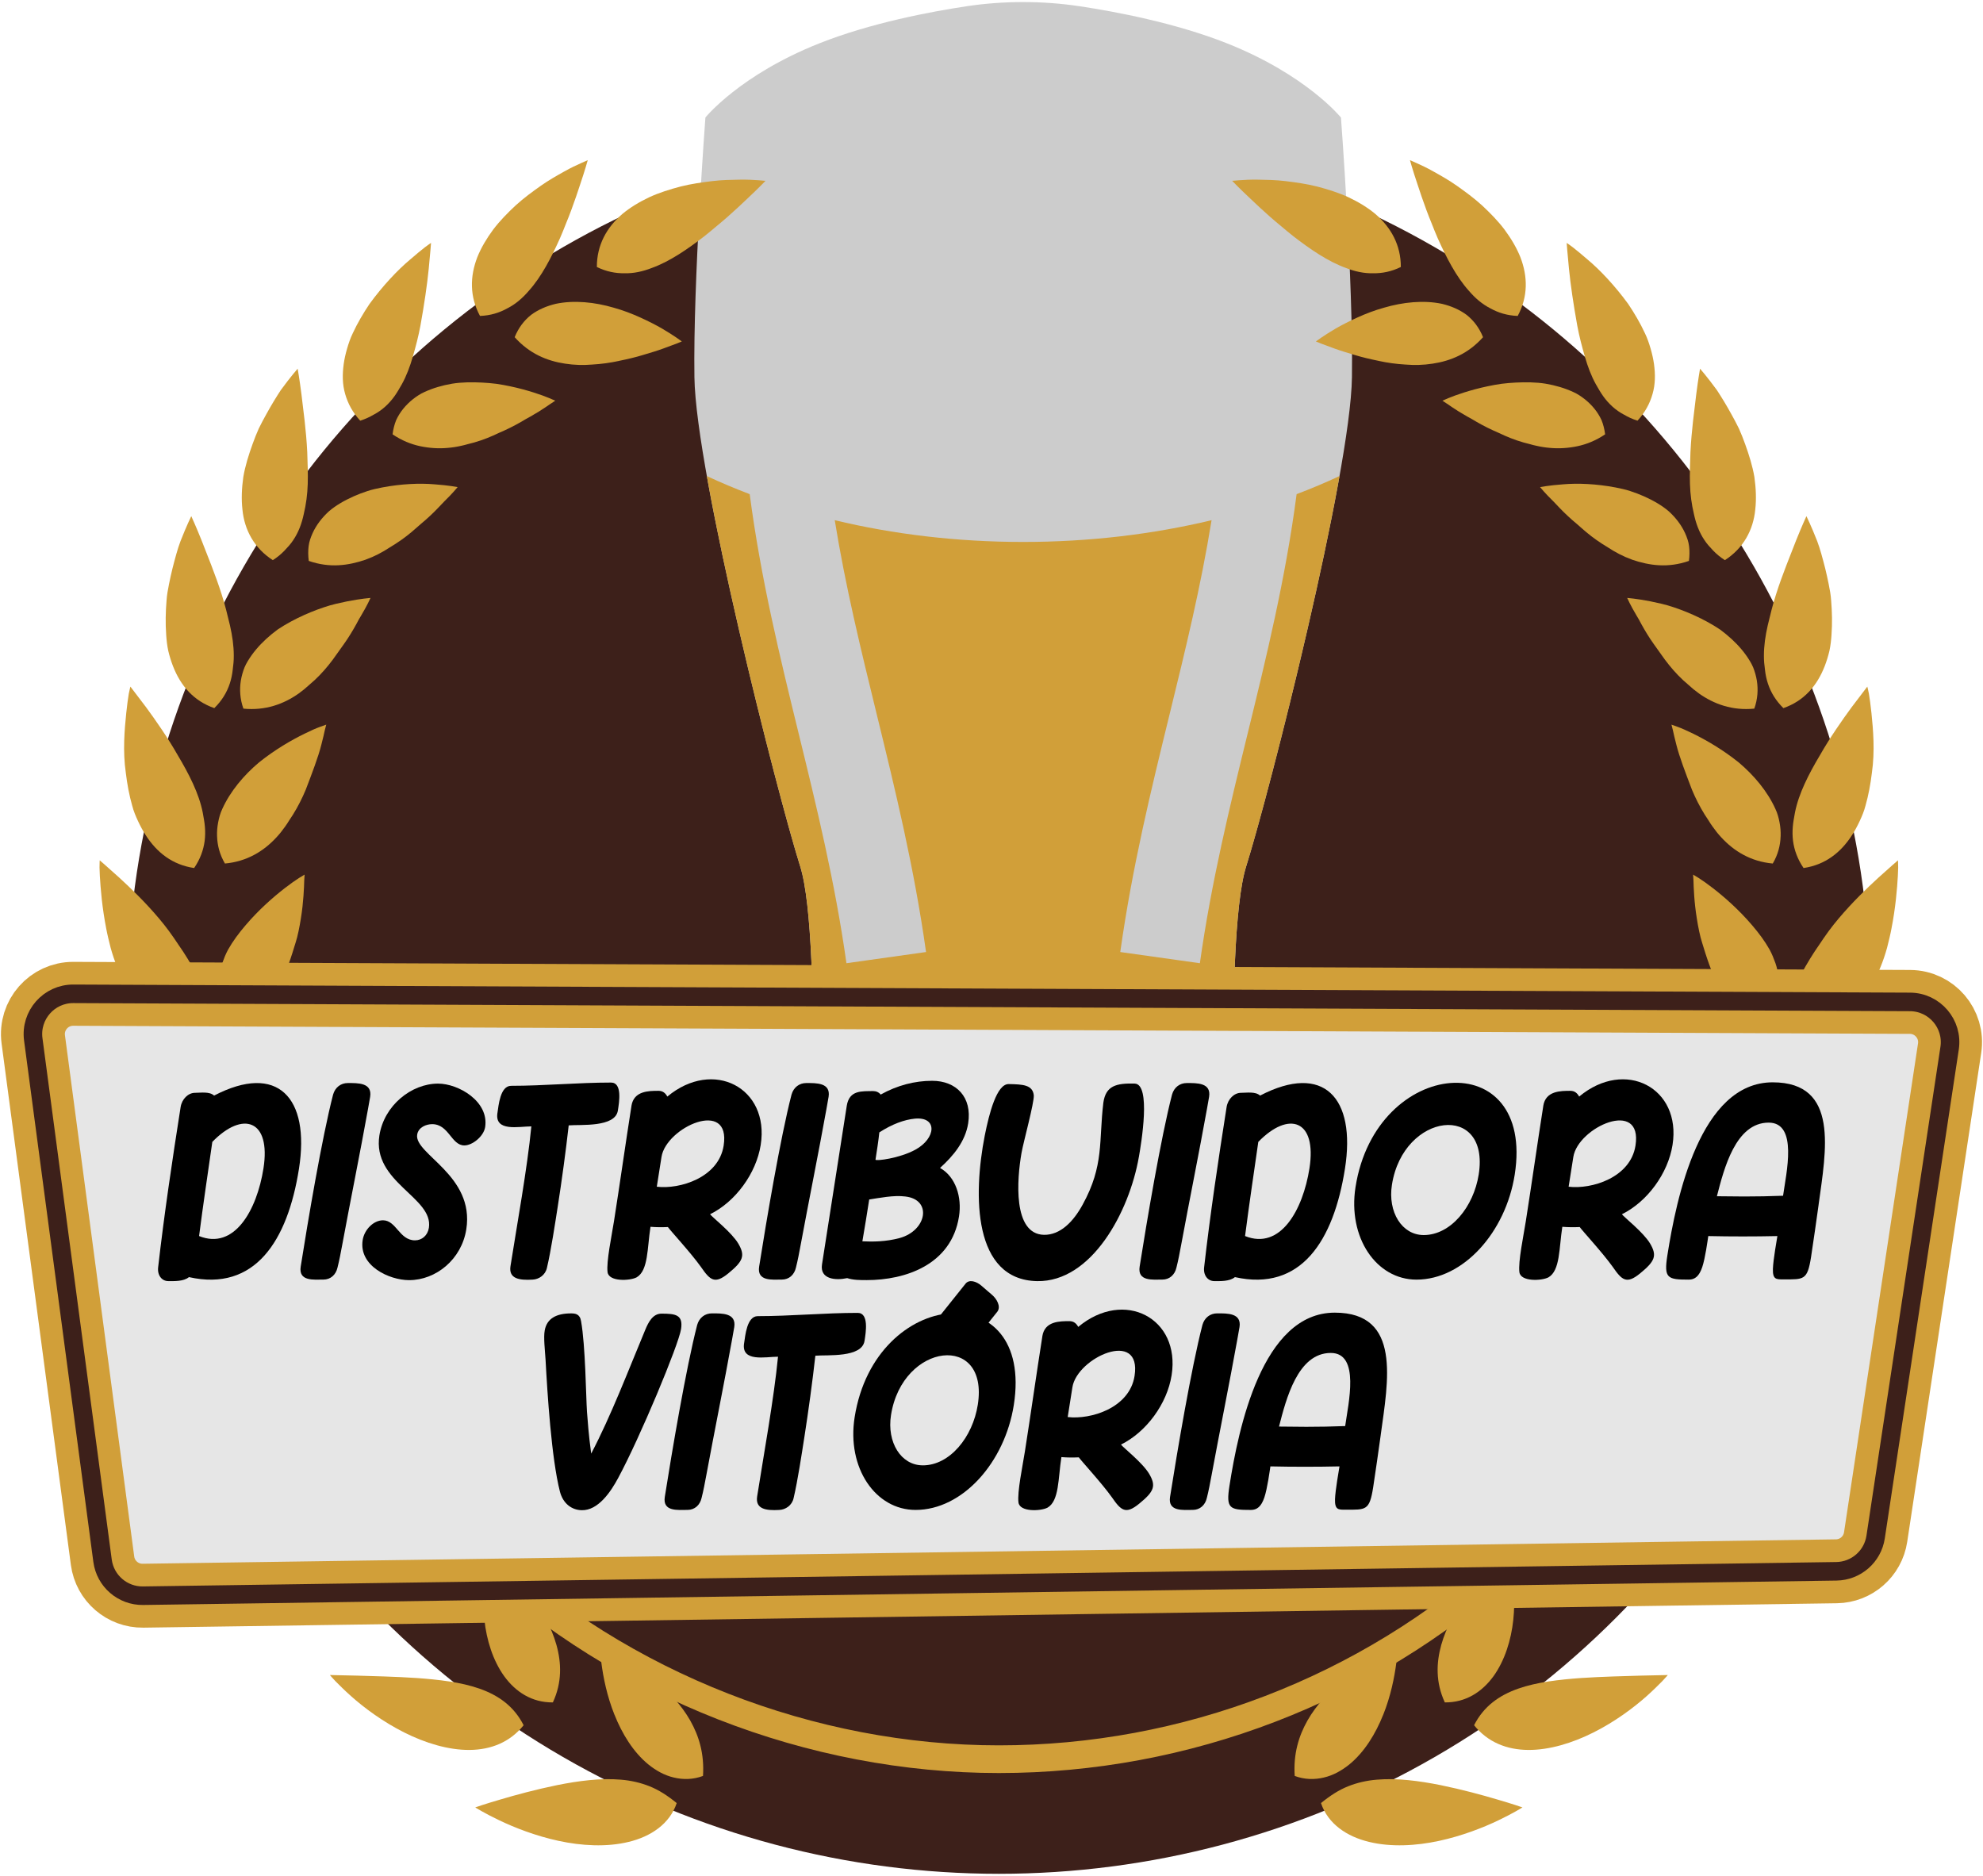 <svg xmlns="http://www.w3.org/2000/svg" id="Layer_1" viewBox="0 0 962 910"><defs><style>      .cls-1 {        stroke: #3d201a;        stroke-width: 9px;      }      .cls-1, .cls-2, .cls-3 {        fill: none;        stroke-miterlimit: 10;      }      .cls-4 {        fill: #3d201a;      }      .cls-5 {        fill: #ccc;      }      .cls-6 {        fill: #d19f39;      }      .cls-2 {        stroke-width: 13.43px;      }      .cls-2, .cls-3 {        stroke: #d19f39;      }      .cls-3 {        stroke-width: 31px;      }      .cls-7 {        fill: #e6e6e6;      }    </style></defs><circle class="cls-4" cx="484.57" cy="486.12" r="422.87"></circle><path class="cls-2" d="M730.32,759.06c-67.43,60.71-155.02,94.33-245.75,94.33s-182.5-35.28-250.48-98.67"></path><path class="cls-6" d="M328.29,874.68c-4.51-3.67-8.64-6.33-13.12-8.13-4.46-1.78-9.09-2.83-14.01-3.23-9.78-.85-20.54.58-30.89,2.65-10.35,2.12-20.19,4.79-27.58,6.99-7.34,2.12-12.14,3.82-12.14,3.82,0,0,4.52,2.87,11.83,6.34,7.31,3.49,17.48,7.49,28.62,9.89,11.09,2.4,23.26,3.12,34,.49,10.67-2.56,19.9-8.69,23.29-18.82Z"></path><path class="cls-6" d="M298.13,831.88c3.63,9.11,9.07,18.08,16.44,24.08,3.69,2.97,7.81,5.28,12.32,6.32,4.48,1.08,9.36,1.03,14.15-.77.69-10.71-1.92-19.29-6.2-26.9-4.31-7.55-10.59-14.17-17.1-19.94-6.53-5.73-13.23-10.57-18.32-14.07-5.07-3.45-8.55-5.5-8.55-5.5,0,0,0,1.15.1,3.18.12,1.99.34,4.87.77,8.34.88,6.89,2.72,16.18,6.37,25.25Z"></path><path class="cls-6" d="M227.81,848.9c10.28-.09,19.52-3.67,26.21-11.98-4.72-9.3-12.26-14.53-21.39-17.75-9.13-3.2-19.89-4.39-30.48-5.16-10.58-.71-21.06-.9-28.96-1.16-8.08-.19-13.16-.29-13.16-.29,0,0,.94,1.12,2.69,2.98,1.77,1.76,4.32,4.37,7.55,7.23,6.44,5.76,15.61,12.54,25.82,17.65,10.21,5.14,21.45,8.57,31.72,8.48Z"></path><path class="cls-6" d="M244.63,813.17c5.52,7.6,13.47,12.78,23.58,12.67,4.5-9.69,4.17-19.12,1.74-27.87-2.45-8.72-7.07-16.82-11.78-23.91-4.72-7.07-9.6-13.14-13.17-17.51-1.75-2.2-3.25-3.95-4.31-5.14-.99-1.22-1.62-1.87-1.62-1.87,0,0-.39,1.05-.96,2.91-.58,1.89-1.25,4.59-1.93,7.91-1.36,6.68-2.2,15.85-1.17,25.55,1.03,9.63,4.1,19.61,9.61,27.25Z"></path><path class="cls-6" d="M640.84,874.68c4.51-3.67,8.64-6.33,13.12-8.13,4.46-1.78,9.09-2.83,14.01-3.23,9.78-.85,20.54.58,30.89,2.65,10.35,2.12,20.19,4.79,27.58,6.99,7.34,2.12,12.14,3.82,12.14,3.82,0,0-4.52,2.87-11.83,6.34-7.31,3.49-17.48,7.49-28.62,9.89-11.09,2.4-23.26,3.12-34,.49-10.67-2.56-19.9-8.69-23.29-18.82Z"></path><path class="cls-6" d="M671,831.88c-3.63,9.11-9.07,18.08-16.44,24.08-3.69,2.97-7.81,5.28-12.32,6.32-4.48,1.08-9.36,1.03-14.15-.77-.69-10.71,1.92-19.29,6.2-26.9,4.31-7.55,10.59-14.17,17.1-19.94,6.53-5.73,13.23-10.57,18.32-14.07,5.07-3.45,8.55-5.5,8.55-5.5,0,0,0,1.15-.1,3.18-.12,1.99-.34,4.87-.77,8.34-.88,6.89-2.72,16.18-6.37,25.25Z"></path><path class="cls-6" d="M741.32,848.9c-10.28-.09-19.52-3.67-26.21-11.98,4.72-9.3,12.26-14.53,21.39-17.75,9.13-3.2,19.89-4.39,30.48-5.16,10.58-.71,21.06-.9,28.96-1.16,8.08-.19,13.16-.29,13.16-.29,0,0-.94,1.12-2.69,2.98-1.77,1.76-4.32,4.37-7.55,7.23-6.44,5.76-15.61,12.54-25.82,17.65-10.21,5.14-21.45,8.57-31.72,8.48Z"></path><path class="cls-6" d="M724.5,813.17c-5.52,7.6-13.47,12.78-23.58,12.67-4.5-9.69-4.17-19.12-1.74-27.87,2.45-8.72,7.07-16.82,11.78-23.91,4.72-7.07,9.6-13.14,13.17-17.51,1.75-2.2,3.25-3.95,4.31-5.14.99-1.22,1.62-1.87,1.62-1.87,0,0,.39,1.05.96,2.91.58,1.89,1.25,4.59,1.93,7.91,1.36,6.68,2.2,15.85,1.17,25.55-1.03,9.63-4.1,19.61-9.61,27.25Z"></path><path class="cls-5" d="M650.51,57s-16.67-20.67-55.33-36c-24.9-9.87-53.82-15.32-71.26-17.95-9.12-1.38-18.34-2.05-27.56-2.05h0c-9.23,0-18.44.67-27.56,2.05-17.44,2.63-46.37,8.08-71.26,17.95-38.67,15.33-55.33,36-55.33,36,0,0-6,79.33-5.33,126,.67,46.67,40,201.33,51.33,237.33,11.33,36,4,194.67,4,194.67h208.32s-7.33-158.67,4-194.67,50.67-190.67,51.33-237.33c.67-46.67-5.33-126-5.33-126Z"></path><path class="cls-6" d="M649.82,230.94c-6.7,3.13-13.64,6.06-20.8,8.77-5.38,41.03-14.72,79.21-23.76,116.15-8.67,35.42-17.64,72.05-23.17,111.4l-38.62-5.43c5.8-41.3,15.01-78.89,23.91-115.25,7.78-31.78,15.19-62.1,20.38-94.23-28.43,6.82-59.23,10.55-91.4,10.55s-62.97-3.73-91.4-10.55c5.19,32.13,12.6,62.44,20.38,94.23,8.9,36.36,18.1,73.95,23.91,115.25l-38.62,5.43c-5.53-39.36-14.5-75.98-23.17-111.4-9.04-36.94-18.38-75.13-23.76-116.15-7.16-2.72-14.1-5.65-20.8-8.77,11.6,64.95,36.64,161.87,45.31,189.39,11.33,36,4,194.67,4,194.67h208.32s-7.33-158.67,4-194.67c8.67-27.53,33.7-124.44,45.31-189.39Z"></path><path class="cls-6" d="M57.75,425.65c-5.67-5.13-9.37-8.31-9.37-8.31,0,0-.1,1.29-.1,3.5.04,2.22.2,5.41.51,9.23.3,3.82.77,8.31,1.49,13.11.36,2.42.79,4.89,1.28,7.41l.39,1.95.54,2.41c.37,1.61.77,3.22,1.18,4.81,3.51,12.75,9.81,24.18,17.82,31.43,8.01,7.32,17.55,10.52,27.99,8.26,2.11-10.32-.21-19.08-4.73-27.85-1.08-2.19-2.43-4.36-3.75-6.57-1.32-2.21-2.82-4.42-4.35-6.63-1.47-2.26-3.05-4.5-4.7-6.78-1.54-2.1-3.14-4.08-4.78-6.04-6.58-7.82-13.82-14.82-19.42-19.94Z"></path><path class="cls-6" d="M106.22,474.1c-1.19,9.19,1.55,18.46,9.45,24.55,9.59-4.7,15.32-12.02,19.4-19.56,3.99-7.58,6.38-15.4,8.38-21.97.92-2.75,1.91-7.67,2.51-11.56.65-4.01,1.04-7.73,1.26-10.87.26-3.15.3-5.78.37-7.58.15-1.81.18-2.84.18-2.84,0,0-1.02.58-2.75,1.67-1.79,1.13-4.09,2.77-6.85,4.89-5.48,4.24-12.59,10.44-19.01,17.98-1.62,1.89-3.18,3.84-4.67,5.89-1.37,1.9-2.66,3.88-3.85,5.98-1.13,2.1-2.01,4.28-2.82,6.55-.78,2.24-1.24,4.53-1.58,6.84Z"></path><path class="cls-6" d="M64.15,390.89c.66,2.57,1.69,5.05,2.8,7.41,1.1,2.36,2.31,4.63,3.67,6.74,5.43,8.48,13.01,14.49,23.56,16.04,2.92-4.29,4.52-8.69,5.11-13.19.27-2.24.31-4.51.11-6.8-.17-2.3-.65-4.61-1.05-6.92-1.8-9.23-6.73-18.78-12.05-27.7-5.06-8.89-10.88-17.17-15.4-23.34-4.69-6.17-7.64-10.05-7.64-10.05,0,0-.36,1.24-.79,3.48-.37,2.27-.82,5.48-1.23,9.39-.8,7.82-1.76,18.36-.19,29.08.65,5.35,1.64,10.78,3.1,15.87Z"></path><path class="cls-6" d="M105.31,405.67c.13,4.48,1.3,8.94,3.81,13.23,10.65-.97,18.8-5.98,24.96-12.67,1.56-1.66,2.97-3.45,4.28-5.32.67-.92,1.28-1.86,1.87-2.84.63-.96,1.26-1.93,1.9-2.9,2.44-3.91,4.49-8,6.19-12.07,3.13-8.19,6.09-15.92,7.57-21.82.79-2.95,1.31-5.42,1.7-7.13.45-1.67.68-2.63.68-2.63,0,0-1.1.36-3,1.07-1.95.71-4.5,1.83-7.59,3.35-6.17,3.03-14.26,7.67-21.96,13.85-7.43,6.23-14.02,14.08-17.88,22.62-1.01,2.13-1.59,4.33-2.01,6.54-.43,2.23-.61,4.46-.53,6.69Z"></path><path class="cls-6" d="M80.61,307.83c.18,2.7.47,5.34,1.02,7.89.61,2.57,1.38,5.07,2.29,7.42,3.69,9.5,9.99,16.87,20.05,20.37,3.69-3.64,6.09-7.62,7.5-11.91.71-2.15,1.18-4.36,1.42-6.65.31-2.26.55-4.54.52-6.9.01-4.72-.7-9.64-1.85-14.68-.63-2.5-1.24-5.02-1.85-7.5-.64-2.49-1.37-4.98-2.14-7.42-3.11-9.85-7.15-19.44-9.82-26.42-2.81-7.01-4.96-11.64-4.96-11.64,0,0-2.34,4.75-5.25,12.19-1.41,3.73-2.61,8.29-3.86,13.16-.59,2.45-1.17,5-1.69,7.61-.52,2.61-1.03,5.28-1.2,8.03-.45,5.49-.57,11.06-.17,16.45Z"></path><path class="cls-6" d="M118.09,343.76c10.66,1.06,19.59-2.23,26.85-7.37,1.83-1.31,3.52-2.71,5.15-4.22,1.76-1.46,3.4-3,4.96-4.61,3.1-3.21,5.85-6.67,8.25-10.16,2.45-3.45,4.93-6.77,6.86-9.99,1-1.63,1.9-3.18,2.72-4.68.8-1.49,1.52-2.91,2.33-4.14,3-5.02,4.53-8.54,4.53-8.54,0,0-4.47.33-11.24,1.65-1.69.34-3.53.74-5.47,1.2-1.98.48-4.01,1.04-6.02,1.74-4.07,1.37-8.42,3.11-12.75,5.25-2.16,1.08-4.32,2.23-6.45,3.51-1.06.63-2.11,1.3-3.12,1.98-.97.73-1.92,1.46-2.85,2.22-3.71,3.04-7.08,6.48-9.78,10.26-1.32,1.88-2.56,3.82-3.43,5.87-.82,2.08-1.43,4.23-1.79,6.41-.7,4.4-.41,8.99,1.24,13.62Z"></path><path class="cls-6" d="M149.05,219.28c-.25-5.13-.72-10.25-1.25-15.02-.59-4.85-1.11-9.24-1.55-12.93-.95-7.49-1.85-12.48-1.85-12.48,0,0-3.46,3.94-8.17,10.38-2.2,3.35-4.65,7.35-7.07,11.77-1.24,2.21-2.45,4.5-3.63,6.9-1.11,2.45-2.09,5.01-3.03,7.6-1.87,5.2-3.55,10.52-4.46,15.87-.77,5.43-1,10.79-.43,15.78.94,9.99,5.81,18.84,14.74,24.58,2.15-1.37,3.99-2.89,5.59-4.55,1.59-1.67,3.16-3.36,4.36-5.23,2.51-3.73,4.1-8.01,5.08-12.65,1.09-4.57,1.76-9.41,1.91-14.52.17-5.1-.09-10.43-.24-15.51Z"></path><path class="cls-6" d="M177.41,271.47c4.19-1.5,8.1-3.56,11.68-5.92,3.79-2.26,7.34-4.74,10.51-7.41,1.62-1.31,3.04-2.71,4.58-3.99,1.54-1.27,3-2.55,4.35-3.82,2.72-2.5,4.97-4.98,6.97-7.06,4.16-4.04,6.51-6.98,6.51-6.98,0,0-4.39-.86-11.25-1.35-7-.6-15.89-.27-25.39,1.53-2.35.47-4.82.98-7.09,1.74-2.26.73-4.51,1.59-6.68,2.55-4.37,1.96-8.6,4.32-12.06,7.3-3.34,3.06-6.09,6.61-7.91,10.61-.88,1.99-1.65,4.06-1.92,6.33-.27,2.27-.25,4.64.08,7.1,10.12,3.53,19.11,2.29,27.64-.62Z"></path><path class="cls-6" d="M181.29,201.16c2.06-1.09,3.9-2.39,5.55-3.87,1.66-1.49,3.14-3.16,4.47-5,1.31-1.81,2.45-3.83,3.6-5.83,2.26-4.06,4-8.68,5.4-13.58,1.41-4.89,2.7-9.79,3.65-14.91,1.85-10.24,3.28-20,4.03-27.61.76-7.6,1.11-12.52,1.11-12.52,0,0-1.08.69-2.9,2.06-1.79,1.4-4.31,3.45-7.26,6.02-6.01,5.01-13.31,12.78-19.68,21.52-3.04,4.53-5.86,9.33-8.11,14.19-1.17,2.38-2.04,4.97-2.77,7.49-.74,2.53-1.3,5.04-1.65,7.53-.67,5.01-.65,9.76.71,14.46,1.32,4.66,3.68,9.03,7.3,12.96,2.42-.76,4.57-1.74,6.54-2.93Z"></path><path class="cls-6" d="M267.18,195.83c1.42-.92,2.19-1.46,2.19-1.46,0,0-1.03-.48-2.89-1.24-1.88-.79-4.48-1.75-7.71-2.77-3.24-1.02-7.1-2.09-11.38-2.99-2.12-.43-4.41-.89-6.67-1.19-2.26-.26-4.58-.5-6.95-.6-4.74-.23-9.75-.21-14.46.55-4.67.79-9.23,2.11-13.37,4.02-2.09.93-3.93,2.18-5.65,3.53-1.72,1.37-3.28,2.91-4.65,4.59-1.37,1.69-2.54,3.55-3.47,5.58-.85,2.12-1.42,4.4-1.72,6.85,4.41,2.98,8.92,4.8,13.38,5.75,4.43.94,9.05,1.24,13.43.82,2.19-.18,4.36-.52,6.48-1.01,1.05-.2,2.1-.49,3.15-.79,1.05-.26,2.13-.54,3.18-.83,4.23-1.21,8.21-2.82,11.93-4.62,3.87-1.65,7.48-3.45,10.67-5.3.8-.44,1.59-.93,2.34-1.38.79-.43,1.53-.85,2.28-1.26,1.47-.84,2.83-1.64,4.07-2.4,2.46-1.52,4.43-2.91,5.82-3.87Z"></path><path class="cls-6" d="M232.85,153.26c5.09-.19,9.44-1.54,13.3-3.7,3.94-2,7.35-4.93,10.38-8.48,6.19-6.87,10.98-16.25,15.14-25.53,1.02-2.35,1.98-4.73,2.89-7.06.95-2.29,1.82-4.53,2.64-6.74,1.64-4.42,3.05-8.59,4.22-12.18,2.39-7.04,3.71-11.87,3.71-11.87,0,0-1.17.53-3.21,1.41-2.03.91-4.91,2.23-8.27,4.13-3.35,1.88-7.29,4.06-11.3,6.89-3.97,2.81-8.21,5.89-12.16,9.48-3.92,3.66-7.73,7.52-10.93,11.76-3.19,4.31-5.85,8.79-7.7,13.39-3.6,9.34-3.77,19.13,1.29,28.48Z"></path><path class="cls-6" d="M289.55,129.52c4.57,2.24,9.05,3.11,13.47,3.04,4.41.11,8.81-.87,13.16-2.56,8.7-3.13,17.36-9.11,25.42-15.32,2.01-1.59,3.98-3.23,5.89-4.85,1.92-1.56,3.75-3.13,5.52-4.68,3.54-3.12,6.75-6.12,9.48-8.73,5.43-5.07,8.88-8.7,8.88-8.7,0,0-1.28-.09-3.49-.28-2.22-.16-5.38-.36-9.24-.28-3.85.07-8.34.12-13.22.71-4.83.6-10.02,1.3-15.2,2.6-5.19,1.37-10.37,2.96-15.2,5.19-4.84,2.28-9.32,4.98-13.12,8.15-7.59,6.53-12.37,15.07-12.35,25.7Z"></path><path class="cls-6" d="M300.17,175.09c4.14-.84,8.15-1.77,11.74-2.88,3.62-1.08,6.97-2.08,9.72-3.09,2.76-1.06,5.09-1.85,6.68-2.47,1.58-.62,2.46-1.02,2.46-1.02,0,0-3.61-2.74-9.58-6.24-2.97-1.72-6.51-3.53-10.49-5.34-3.97-1.81-8.4-3.52-12.95-4.78-9.22-2.71-19.26-3.76-28.15-1.88-4.38,1.05-8.47,2.78-11.95,5.36-3.4,2.69-6.16,6.31-7.97,10.82,7.15,8.01,15.72,11.53,24.45,12.84,4.42.7,8.86.79,13.19.44,4.4-.25,8.77-.86,12.87-1.75Z"></path><path class="cls-6" d="M911.38,425.65c5.67-5.13,9.37-8.31,9.37-8.31,0,0,.1,1.29.1,3.5-.04,2.22-.2,5.41-.51,9.23-.3,3.82-.77,8.31-1.49,13.11-.36,2.42-.79,4.89-1.28,7.41l-.39,1.95-.54,2.41c-.37,1.61-.77,3.22-1.18,4.81-3.51,12.75-9.81,24.18-17.82,31.43-8.01,7.32-17.55,10.52-27.99,8.26-2.11-10.32.21-19.08,4.73-27.85,1.08-2.19,2.43-4.36,3.75-6.57,1.32-2.21,2.82-4.42,4.35-6.63,1.47-2.26,3.05-4.5,4.7-6.78,1.54-2.1,3.14-4.08,4.78-6.04,6.58-7.82,13.82-14.82,19.42-19.94Z"></path><path class="cls-6" d="M862.91,474.1c1.19,9.19-1.55,18.46-9.45,24.55-9.59-4.7-15.32-12.02-19.4-19.56-3.99-7.58-6.38-15.4-8.38-21.97-.92-2.75-1.91-7.67-2.51-11.56-.65-4.01-1.04-7.73-1.26-10.87-.26-3.15-.3-5.78-.37-7.58-.15-1.81-.18-2.84-.18-2.84,0,0,1.02.58,2.75,1.67,1.79,1.13,4.09,2.77,6.85,4.89,5.48,4.24,12.59,10.44,19.01,17.98,1.62,1.89,3.18,3.84,4.67,5.89,1.37,1.9,2.66,3.88,3.85,5.98,1.13,2.1,2.01,4.28,2.82,6.55.78,2.24,1.24,4.53,1.58,6.84Z"></path><path class="cls-6" d="M904.98,390.89c-.66,2.57-1.69,5.05-2.8,7.41-1.1,2.36-2.31,4.63-3.67,6.74-5.43,8.48-13.01,14.49-23.56,16.04-2.92-4.29-4.52-8.69-5.11-13.19-.27-2.24-.31-4.51-.11-6.8.17-2.3.65-4.61,1.05-6.92,1.8-9.23,6.73-18.78,12.05-27.7,5.06-8.89,10.88-17.17,15.4-23.34,4.69-6.17,7.64-10.05,7.64-10.05,0,0,.36,1.24.79,3.48.37,2.27.82,5.48,1.23,9.39.8,7.82,1.76,18.36.19,29.08-.65,5.35-1.64,10.78-3.1,15.87Z"></path><path class="cls-6" d="M863.82,405.67c-.13,4.48-1.3,8.94-3.81,13.23-10.65-.97-18.8-5.98-24.96-12.67-1.56-1.66-2.97-3.45-4.28-5.32-.67-.92-1.28-1.86-1.87-2.84-.63-.96-1.26-1.93-1.9-2.9-2.44-3.91-4.49-8-6.19-12.07-3.13-8.19-6.09-15.92-7.57-21.82-.79-2.95-1.31-5.42-1.7-7.13-.45-1.67-.68-2.63-.68-2.63,0,0,1.1.36,3,1.07,1.95.71,4.5,1.83,7.59,3.35,6.17,3.03,14.26,7.67,21.96,13.85,7.43,6.23,14.02,14.08,17.88,22.62,1.01,2.13,1.59,4.33,2.01,6.54.43,2.23.61,4.46.53,6.69Z"></path><path class="cls-6" d="M888.52,307.83c-.18,2.7-.47,5.34-1.02,7.89-.61,2.57-1.38,5.07-2.29,7.42-3.69,9.5-9.99,16.87-20.05,20.37-3.69-3.64-6.09-7.62-7.5-11.91-.71-2.15-1.18-4.36-1.42-6.65-.31-2.26-.55-4.54-.52-6.9-.01-4.72.7-9.64,1.85-14.68.63-2.5,1.24-5.02,1.85-7.5.64-2.49,1.37-4.98,2.14-7.42,3.11-9.85,7.15-19.44,9.82-26.42,2.81-7.01,4.96-11.64,4.96-11.64,0,0,2.34,4.75,5.25,12.19,1.41,3.73,2.61,8.29,3.86,13.16.59,2.45,1.17,5,1.69,7.61.52,2.61,1.03,5.28,1.2,8.03.45,5.49.57,11.06.17,16.45Z"></path><path class="cls-6" d="M851.04,343.76c-10.66,1.06-19.59-2.23-26.85-7.37-1.83-1.31-3.52-2.71-5.15-4.22-1.76-1.46-3.4-3-4.96-4.61-3.1-3.21-5.85-6.67-8.25-10.16-2.45-3.45-4.93-6.77-6.86-9.99-1-1.63-1.9-3.18-2.72-4.68-.8-1.49-1.52-2.91-2.33-4.14-3-5.02-4.53-8.54-4.53-8.54,0,0,4.47.33,11.24,1.65,1.69.34,3.53.74,5.47,1.2,1.98.48,4.01,1.04,6.02,1.74,4.07,1.37,8.42,3.11,12.75,5.25,2.16,1.08,4.32,2.23,6.45,3.51,1.06.63,2.11,1.3,3.12,1.98.97.73,1.92,1.46,2.85,2.22,3.71,3.04,7.08,6.48,9.78,10.26,1.32,1.88,2.56,3.82,3.43,5.87.82,2.08,1.43,4.23,1.79,6.41.7,4.4.41,8.99-1.24,13.62Z"></path><path class="cls-6" d="M820.08,219.28c.25-5.13.72-10.25,1.25-15.02.59-4.85,1.11-9.24,1.55-12.93.95-7.49,1.85-12.48,1.85-12.48,0,0,3.46,3.94,8.17,10.38,2.2,3.35,4.65,7.35,7.07,11.77,1.24,2.21,2.45,4.5,3.63,6.9,1.11,2.45,2.09,5.01,3.03,7.6,1.87,5.2,3.55,10.52,4.46,15.87.77,5.43,1,10.79.43,15.78-.94,9.99-5.81,18.84-14.74,24.58-2.15-1.37-3.99-2.89-5.59-4.55-1.59-1.67-3.16-3.36-4.36-5.23-2.51-3.73-4.1-8.01-5.08-12.65-1.09-4.57-1.76-9.41-1.91-14.52-.17-5.1.09-10.43.24-15.51Z"></path><path class="cls-6" d="M791.72,271.47c-4.19-1.5-8.1-3.56-11.68-5.92-3.79-2.26-7.34-4.74-10.51-7.41-1.62-1.31-3.04-2.71-4.58-3.99-1.54-1.27-3-2.55-4.35-3.82-2.72-2.5-4.97-4.98-6.97-7.06-4.16-4.04-6.51-6.98-6.51-6.98,0,0,4.39-.86,11.25-1.35,7-.6,15.89-.27,25.39,1.53,2.35.47,4.82.98,7.09,1.74,2.26.73,4.51,1.59,6.68,2.55,4.37,1.96,8.6,4.32,12.06,7.3,3.34,3.06,6.09,6.61,7.91,10.61.88,1.99,1.65,4.06,1.92,6.33.27,2.27.25,4.64-.08,7.1-10.12,3.53-19.11,2.29-27.64-.62Z"></path><path class="cls-6" d="M787.84,201.16c-2.06-1.09-3.9-2.39-5.55-3.87-1.66-1.49-3.14-3.16-4.47-5-1.31-1.81-2.45-3.83-3.6-5.83-2.26-4.06-4-8.68-5.4-13.58-1.41-4.89-2.7-9.79-3.65-14.91-1.85-10.24-3.28-20-4.03-27.61-.76-7.6-1.11-12.52-1.11-12.52,0,0,1.08.69,2.9,2.06,1.79,1.4,4.31,3.45,7.26,6.02,6.01,5.01,13.31,12.78,19.68,21.52,3.04,4.53,5.86,9.33,8.11,14.19,1.17,2.38,2.04,4.97,2.77,7.49.74,2.53,1.3,5.04,1.65,7.53.67,5.01.65,9.76-.71,14.46-1.32,4.66-3.68,9.03-7.3,12.96-2.42-.76-4.57-1.74-6.54-2.93Z"></path><path class="cls-6" d="M701.95,195.83c-1.42-.92-2.19-1.46-2.19-1.46,0,0,1.03-.48,2.89-1.24,1.88-.79,4.48-1.75,7.71-2.77,3.24-1.02,7.1-2.09,11.38-2.99,2.12-.43,4.41-.89,6.67-1.19,2.26-.26,4.58-.5,6.95-.6,4.74-.23,9.75-.21,14.46.55,4.67.79,9.23,2.11,13.37,4.02,2.09.93,3.93,2.18,5.65,3.53,1.72,1.37,3.28,2.91,4.65,4.59,1.37,1.69,2.54,3.55,3.47,5.58.85,2.12,1.42,4.4,1.72,6.85-4.41,2.98-8.92,4.8-13.38,5.75-4.43.94-9.05,1.24-13.43.82-2.19-.18-4.36-.52-6.48-1.01-1.05-.2-2.1-.49-3.15-.79-1.05-.26-2.13-.54-3.18-.83-4.23-1.21-8.21-2.82-11.93-4.62-3.87-1.65-7.48-3.45-10.67-5.3-.8-.44-1.59-.93-2.34-1.38-.79-.43-1.53-.85-2.28-1.26-1.47-.84-2.83-1.64-4.07-2.4-2.46-1.52-4.43-2.91-5.82-3.87Z"></path><path class="cls-6" d="M736.28,153.26c-5.09-.19-9.44-1.54-13.3-3.7-3.94-2-7.35-4.93-10.38-8.48-6.19-6.87-10.98-16.25-15.14-25.53-1.02-2.35-1.98-4.73-2.89-7.06-.95-2.29-1.82-4.53-2.64-6.74-1.64-4.42-3.05-8.59-4.22-12.18-2.39-7.04-3.71-11.87-3.71-11.87,0,0,1.17.53,3.21,1.41,2.03.91,4.91,2.23,8.27,4.13,3.35,1.88,7.29,4.06,11.3,6.89,3.97,2.81,8.21,5.89,12.16,9.48,3.92,3.66,7.73,7.52,10.93,11.76,3.19,4.31,5.85,8.79,7.7,13.39,3.6,9.34,3.77,19.13-1.29,28.48Z"></path><path class="cls-6" d="M679.58,129.52c-4.57,2.24-9.05,3.11-13.47,3.04-4.41.11-8.81-.87-13.16-2.56-8.7-3.13-17.36-9.11-25.42-15.32-2.01-1.59-3.98-3.23-5.89-4.85-1.92-1.56-3.75-3.13-5.52-4.68-3.54-3.12-6.75-6.12-9.48-8.73-5.43-5.07-8.88-8.7-8.88-8.7,0,0,1.28-.09,3.49-.28,2.22-.16,5.38-.36,9.24-.28,3.85.07,8.34.12,13.22.71,4.83.6,10.02,1.3,15.2,2.6,5.19,1.37,10.37,2.96,15.2,5.19,4.84,2.28,9.32,4.98,13.12,8.15,7.59,6.53,12.37,15.07,12.35,25.7Z"></path><path class="cls-6" d="M668.97,175.09c-4.14-.84-8.15-1.77-11.74-2.88-3.62-1.08-6.97-2.08-9.72-3.09-2.76-1.06-5.09-1.85-6.68-2.47-1.58-.62-2.46-1.02-2.46-1.02,0,0,3.61-2.74,9.58-6.24,2.97-1.72,6.51-3.53,10.49-5.34,3.97-1.81,8.4-3.52,12.95-4.78,9.22-2.71,19.26-3.76,28.15-1.88,4.38,1.05,8.47,2.78,11.95,5.36,3.4,2.69,6.16,6.31,7.97,10.82-7.15,8.01-15.72,11.53-24.45,12.84-4.42.7-8.86.79-13.19.44-4.4-.25-8.77-.86-12.87-1.75Z"></path><path class="cls-7" d="M890.88,762.24l-821.48,11.84c-9.9.14-18.34-7.15-19.65-16.96l-33.61-252.91c-1.56-11.74,7.61-22.16,19.45-22.11l890.98,3.93c11.92.05,21.02,10.68,19.23,22.46l-35.89,237.14c-1.43,9.45-9.48,16.47-19.04,16.61Z"></path><path d="M91.66,619.53c-2.57,2.19-7.43,1.94-9.99,1.94-3.23,0-5.44-2.91-4.94-6.8,2.94-25.75,6.84-51.87,10.89-77.62.61-3.89,3.65-6.92,6.99-6.92,2.78,0,7.02-.73,9.25,1.34,30.81-16.03,46.62.97,41.18,35.47-5.51,34.98-21.33,59.76-53.39,52.59ZM103,553.94c-2.17,15.18-4.47,30.49-6.42,45.67,17.17,6.92,28.05-12.63,31.23-32.8,3.73-23.69-10.06-28.06-24.81-12.88Z"></path><path d="M145.88,614.43c3.41-21.62,10.3-62.55,15.71-83.45,1-3.52,3.78-5.59,7.12-5.59,4.9,0,11.95-.24,10.86,6.68-.31,1.94-.74,4.01-1.05,5.95-3.64,20.29-8.7,45.31-12.49,65.83-.72,3.89-1.43,7.65-2.3,11.05-.78,3.52-3.37,5.83-6.82,5.83-4.68,0-12.18.97-11.03-6.32Z"></path><path d="M235.35,546.78c-.71,4.49-6.19,8.87-10.08,8.87-6.35,0-7.5-10.32-15.63-10.32-2.78,0-6.69,1.46-7.26,5.1-1.49,9.47,27.97,19.68,23.83,45.91-2.32,14.7-14.8,24.66-27.72,24.66-9.69,0-24.52-6.92-22.55-19.44.78-4.98,5.19-9.59,9.86-9.59,6.46,0,7.93,9.72,15.51,9.72,3.34,0,6.15-2.31,6.75-6.07,2.33-14.82-27.6-21.99-24.01-44.82,2.3-14.58,15.54-25.14,28.46-25.14,9.91,0,24.81,8.62,22.84,21.14Z"></path><path d="M241.33,539.85c.55-3.52,1.29-13.12,6.63-13.12,16.04,0,32.43-1.58,48.47-1.58,5.57,0,3.94,9.6,3.31,13.6-1.3,8.26-18.09,6.68-23.85,7.17-1.32,11.9-3.42,27.33-5.33,39.48-1.26,8.02-3.22,21.14-5.23,29.64-.78,3.52-3.89,5.59-7.02,5.71-6.29.36-11.64-.36-10.66-6.56,3.2-20.28,8.15-47.49,10.12-67.78-6.01,0-17.92,2.79-16.45-6.56Z"></path><path d="M306.33,536.45c1.15-7.29,8.39-7.29,13.17-7.29,2.12,0,3.37,1.21,4.24,2.79,22.3-18.58,49.67-4.25,45.3,23.44-2.18,13.85-12.25,27.57-24.57,33.65,1.2,1.58,10.43,8.75,13.69,14.21,3.42,5.83,2.45,8.5-4.84,14.46-6.52,5.34-8.78,3.4-13.22-3.04-4.92-6.92-14.73-17.49-16.09-19.43-2.8.12-5.59.12-8.44-.12-1.63,10.33-1.01,21.26-6.76,24.54-3.27,1.7-13.48,2.19-14.07-2.55-.64-5.1,1.96-17.37,3.11-24.66,2.93-18.58,5.54-37.29,8.49-56ZM320.91,561.23c-.77,4.86-1.53,9.72-2.28,14.45,11.15,1.34,29.98-4.37,32.43-19.92,3.64-23.08-27.87-8.99-30.15,5.47Z"></path><path d="M368.28,614.43c3.41-21.62,10.3-62.55,15.71-83.45,1-3.52,3.78-5.59,7.12-5.59,4.9,0,11.95-.24,10.86,6.68-.31,1.94-.74,4.01-1.05,5.95-3.64,20.29-8.7,45.31-12.49,65.83-.72,3.89-1.43,7.65-2.3,11.05-.78,3.52-3.37,5.83-6.82,5.83-4.68,0-12.18.97-11.03-6.32Z"></path><path d="M410.98,620.02c-5.54,1.21-13.35.61-12.2-6.68l12-76.89c1.23-7.77,7.35-7.05,12.82-7.17,1.45,0,2.8.61,3.63,1.7,8.06-4.49,16.53-6.68,24.99-6.68,11.69,0,19.47,7.9,17.46,20.65-1.38,8.75-7.17,15.79-13.65,21.62,7.57,4.25,10.7,14.09,9.2,23.56-3.69,23.44-26.02,30.85-44.73,30.85-3.34,0-6.57,0-9.54-.97ZM439.16,580.42c-5.56-.73-12.7.73-17.49,1.46-1.07,6.8-2.12,13.48-3.31,20.28,4.97.24,11.32.24,18.07-1.58,13.27-3.64,15.87-18.71,2.73-20.16ZM443.89,542.65c-5.2.49-11.11,2.67-17.31,6.68-.37,3.77-1.29,9.6-1.86,13.24.22.73,11.57-.61,19.36-4.86,9.99-5.47,10.88-16.03-.19-15.06Z"></path><path d="M552.49,561.23c-4.66,26.72-22.93,60.73-49.36,60.25-31.08-.61-31.09-41.54-25.41-70.57,2.17-10.93,5.85-25.14,11.63-25.02,6.88.12,11.63.36,12.17,5.47.19,3.76-4.99,22.47-5.96,27.94-2.23,12.75-4.31,39.36,10.89,39.72,7.89.12,14.25-6.32,18.8-14.7,10.47-19.07,7.74-30.73,10.02-49.44,1.17-8.14,6.17-9.47,15.15-9.23,8.11.12,3.22,29.03,2.08,35.59Z"></path><path d="M552.87,614.43c3.41-21.62,10.3-62.55,15.71-83.45,1-3.52,3.78-5.59,7.12-5.59,4.9,0,11.95-.24,10.86,6.68-.31,1.94-.74,4.01-1.05,5.95-3.64,20.29-8.7,45.31-12.49,65.83-.72,3.89-1.43,7.65-2.3,11.05-.78,3.52-3.37,5.83-6.82,5.83-4.68,0-12.18.97-11.03-6.32Z"></path><path d="M599.09,619.53c-2.57,2.19-7.43,1.94-9.99,1.94-3.23,0-5.44-2.91-4.94-6.8,2.94-25.75,6.84-51.87,10.89-77.62.61-3.89,3.65-6.92,6.99-6.92,2.78,0,7.02-.73,9.25,1.34,30.81-16.03,46.62.97,41.18,35.47-5.51,34.98-21.33,59.76-53.39,52.59ZM610.43,553.94c-2.17,15.18-4.47,30.49-6.42,45.67,17.17,6.92,28.05-12.63,31.23-32.8,3.73-23.69-10.06-28.06-24.81-12.88Z"></path><path d="M657.6,575.81c9.97-63.28,87.19-69.24,77.22-5.95-4.38,27.81-24.83,50.89-47.66,50.89-19.49,0-33.42-20.41-29.56-44.94ZM690.68,599.13c13.14,0,24.21-13.73,26.68-29.39,5.53-35.1-36.55-30.24-42.1,4.98-2.09,13.24,4.84,24.41,15.42,24.41Z"></path><path d="M748.68,536.45c1.15-7.29,8.39-7.29,13.17-7.29,2.12,0,3.37,1.21,4.24,2.79,22.3-18.58,49.67-4.25,45.3,23.44-2.18,13.85-12.25,27.57-24.57,33.65,1.2,1.58,10.43,8.75,13.69,14.21,3.42,5.83,2.45,8.5-4.84,14.46-6.52,5.34-8.78,3.4-13.22-3.04-4.92-6.92-14.73-17.49-16.09-19.43-2.8.12-5.59.12-8.44-.12-1.63,10.33-1.01,21.26-6.76,24.54-3.27,1.7-13.48,2.19-14.07-2.55-.64-5.1,1.96-17.37,3.11-24.66,2.93-18.58,5.54-37.29,8.49-56ZM763.26,561.23c-.77,4.86-1.53,9.72-2.28,14.45,11.15,1.34,29.98-4.37,32.43-19.92,3.64-23.08-27.87-8.99-30.15,5.47Z"></path><path d="M882.25,584.43c-1.06,7.41-2.5,17.98-3.67,25.39-1.78,11.3-3.49,10.81-13.4,10.81-3.45,0-5.25.12-5.1-5.1.15-4.49,1.91-14.21,2.17-15.91-11.17.24-22.42.24-33.52,0-.34,2.19-1.46,10.69-2.93,15.06-1.47,4.37-3.52,6.07-6.53,6.07-10.36,0-12.15-.61-10.39-11.78,4.34-27.57,15.79-83.93,51.09-83.93,32.52,0,25.82,33.28,22.27,59.4ZM846.13,580.42c6.24,0,12.6-.12,18.88-.36,1.5-10.93,7.37-35.47-6.99-35.47-16.04,0-21.67,22.35-25.11,35.71l13.23.12Z"></path><path d="M299.85,717.05c-3.46,6.44-9.61,15.79-17.71,15.55-4.77-.12-8.97-3.16-10.5-8.99-4.14-16.15-6.12-48.1-6.97-63.89-.28-4.62-1.06-10.93-.41-14.33,1.01-5.71,5.53-8.26,12.77-8.26,2,0,4.3.24,4.86,3.77,2.13,11.9,2.37,36.56,2.87,43.97.42,5.1.71,10.32,2.04,20.28,9.7-18.46,18.09-40.57,26.31-60.25,1.43-3.4,3.54-7.65,7.78-7.65,6.79,0,10.61.49,9.5,7.53-1.21,7.65-19.85,52.47-30.54,72.27Z"></path><path d="M322.51,726.16c3.41-21.62,10.3-62.55,15.71-83.45,1-3.52,3.78-5.59,7.12-5.59,4.9,0,11.95-.24,10.86,6.68-.31,1.94-.74,4.01-1.05,5.95-3.64,20.28-8.7,45.31-12.49,65.83-.72,3.89-1.43,7.65-2.3,11.05-.78,3.52-3.37,5.83-6.82,5.83-4.68,0-12.18.97-11.03-6.32Z"></path><path d="M360.99,651.58c.55-3.52,1.29-13.12,6.63-13.12,16.04,0,32.43-1.58,48.47-1.58,5.57,0,3.94,9.59,3.31,13.6-1.3,8.26-18.09,6.68-23.85,7.17-1.32,11.9-3.42,27.33-5.33,39.48-1.26,8.02-3.22,21.13-5.23,29.64-.78,3.52-3.89,5.59-7.02,5.71-6.29.36-11.63-.36-10.66-6.56,3.2-20.28,8.15-47.49,10.12-67.78-6.01,0-17.92,2.79-16.45-6.56Z"></path><path d="M414.6,687.53c9.97-63.28,87.19-69.24,77.22-5.95-4.38,27.82-24.83,50.89-47.66,50.89-19.49,0-33.42-20.41-29.56-44.94ZM447.67,710.85c13.14,0,24.21-13.73,26.68-29.4,5.53-35.1-36.55-30.24-42.1,4.98-2.09,13.24,4.84,24.41,15.42,24.41Z"></path><path d="M505.67,648.18c1.15-7.29,8.39-7.29,13.17-7.29,2.12,0,3.37,1.21,4.24,2.79,22.3-18.58,49.67-4.25,45.3,23.44-2.18,13.85-12.25,27.57-24.57,33.65,1.2,1.58,10.43,8.74,13.69,14.21,3.42,5.83,2.45,8.5-4.84,14.45-6.52,5.34-8.78,3.4-13.22-3.04-4.92-6.92-14.73-17.49-16.09-19.43-2.8.12-5.59.12-8.44-.12-1.63,10.32-1.01,21.26-6.76,24.54-3.27,1.7-13.48,2.19-14.07-2.55-.64-5.1,1.96-17.37,3.11-24.66,2.93-18.58,5.54-37.29,8.49-56ZM520.25,672.96c-.77,4.86-1.53,9.72-2.28,14.45,11.15,1.34,29.98-4.37,32.43-19.92,3.64-23.08-27.87-8.99-30.15,5.47Z"></path><path d="M567.62,726.16c3.41-21.62,10.3-62.55,15.71-83.45,1-3.52,3.78-5.59,7.12-5.59,4.9,0,11.95-.24,10.86,6.68-.31,1.94-.74,4.01-1.05,5.95-3.64,20.28-8.7,45.31-12.49,65.83-.72,3.89-1.43,7.65-2.3,11.05-.78,3.52-3.37,5.83-6.82,5.83-4.68,0-12.18.97-11.03-6.32Z"></path><path d="M669.82,696.16c-1.06,7.41-2.5,17.98-3.67,25.39-1.78,11.3-3.49,10.81-13.4,10.81-3.45,0-5.25.12-5.1-5.1.15-4.49,1.91-14.21,2.17-15.91-11.17.24-22.42.24-33.52,0-.34,2.19-1.46,10.69-2.93,15.06-1.47,4.37-3.52,6.07-6.53,6.07-10.36,0-12.15-.61-10.39-11.78,4.34-27.57,15.79-83.93,51.09-83.93,32.52,0,25.82,33.28,22.27,59.4ZM633.7,692.15c6.24,0,12.6-.12,18.88-.36,1.5-10.93,7.37-35.47-6.99-35.47-16.04,0-21.67,22.35-25.11,35.71l13.23.12Z"></path><path d="M476.06,623.66l5.22,4.49c2.23,1.91,4.41,5.61,2.59,8.1l-11.75,14.71c-1.69,2.32-5.63,1.03-7.86-.89l-5.22-4.49c-2.32-2-4.19-5.7-2.49-8.02l11.75-14.71c1.82-2.49,5.44-1.19,7.76.8Z"></path><path class="cls-3" d="M890.88,762.24l-821.48,11.84c-9.9.14-18.34-7.15-19.65-16.96l-33.61-252.91c-1.56-11.74,7.61-22.16,19.45-22.11l890.98,3.93c11.92.05,21.02,10.68,19.23,22.46l-35.89,237.14c-1.43,9.45-9.48,16.47-19.04,16.61Z"></path><path class="cls-1" d="M890.88,762.24l-821.48,11.84c-9.9.14-18.34-7.15-19.65-16.96l-33.61-252.91c-1.56-11.74,7.61-22.16,19.45-22.11l890.98,3.93c11.92.05,21.02,10.68,19.23,22.46l-35.89,237.14c-1.43,9.45-9.48,16.47-19.04,16.61Z"></path></svg>